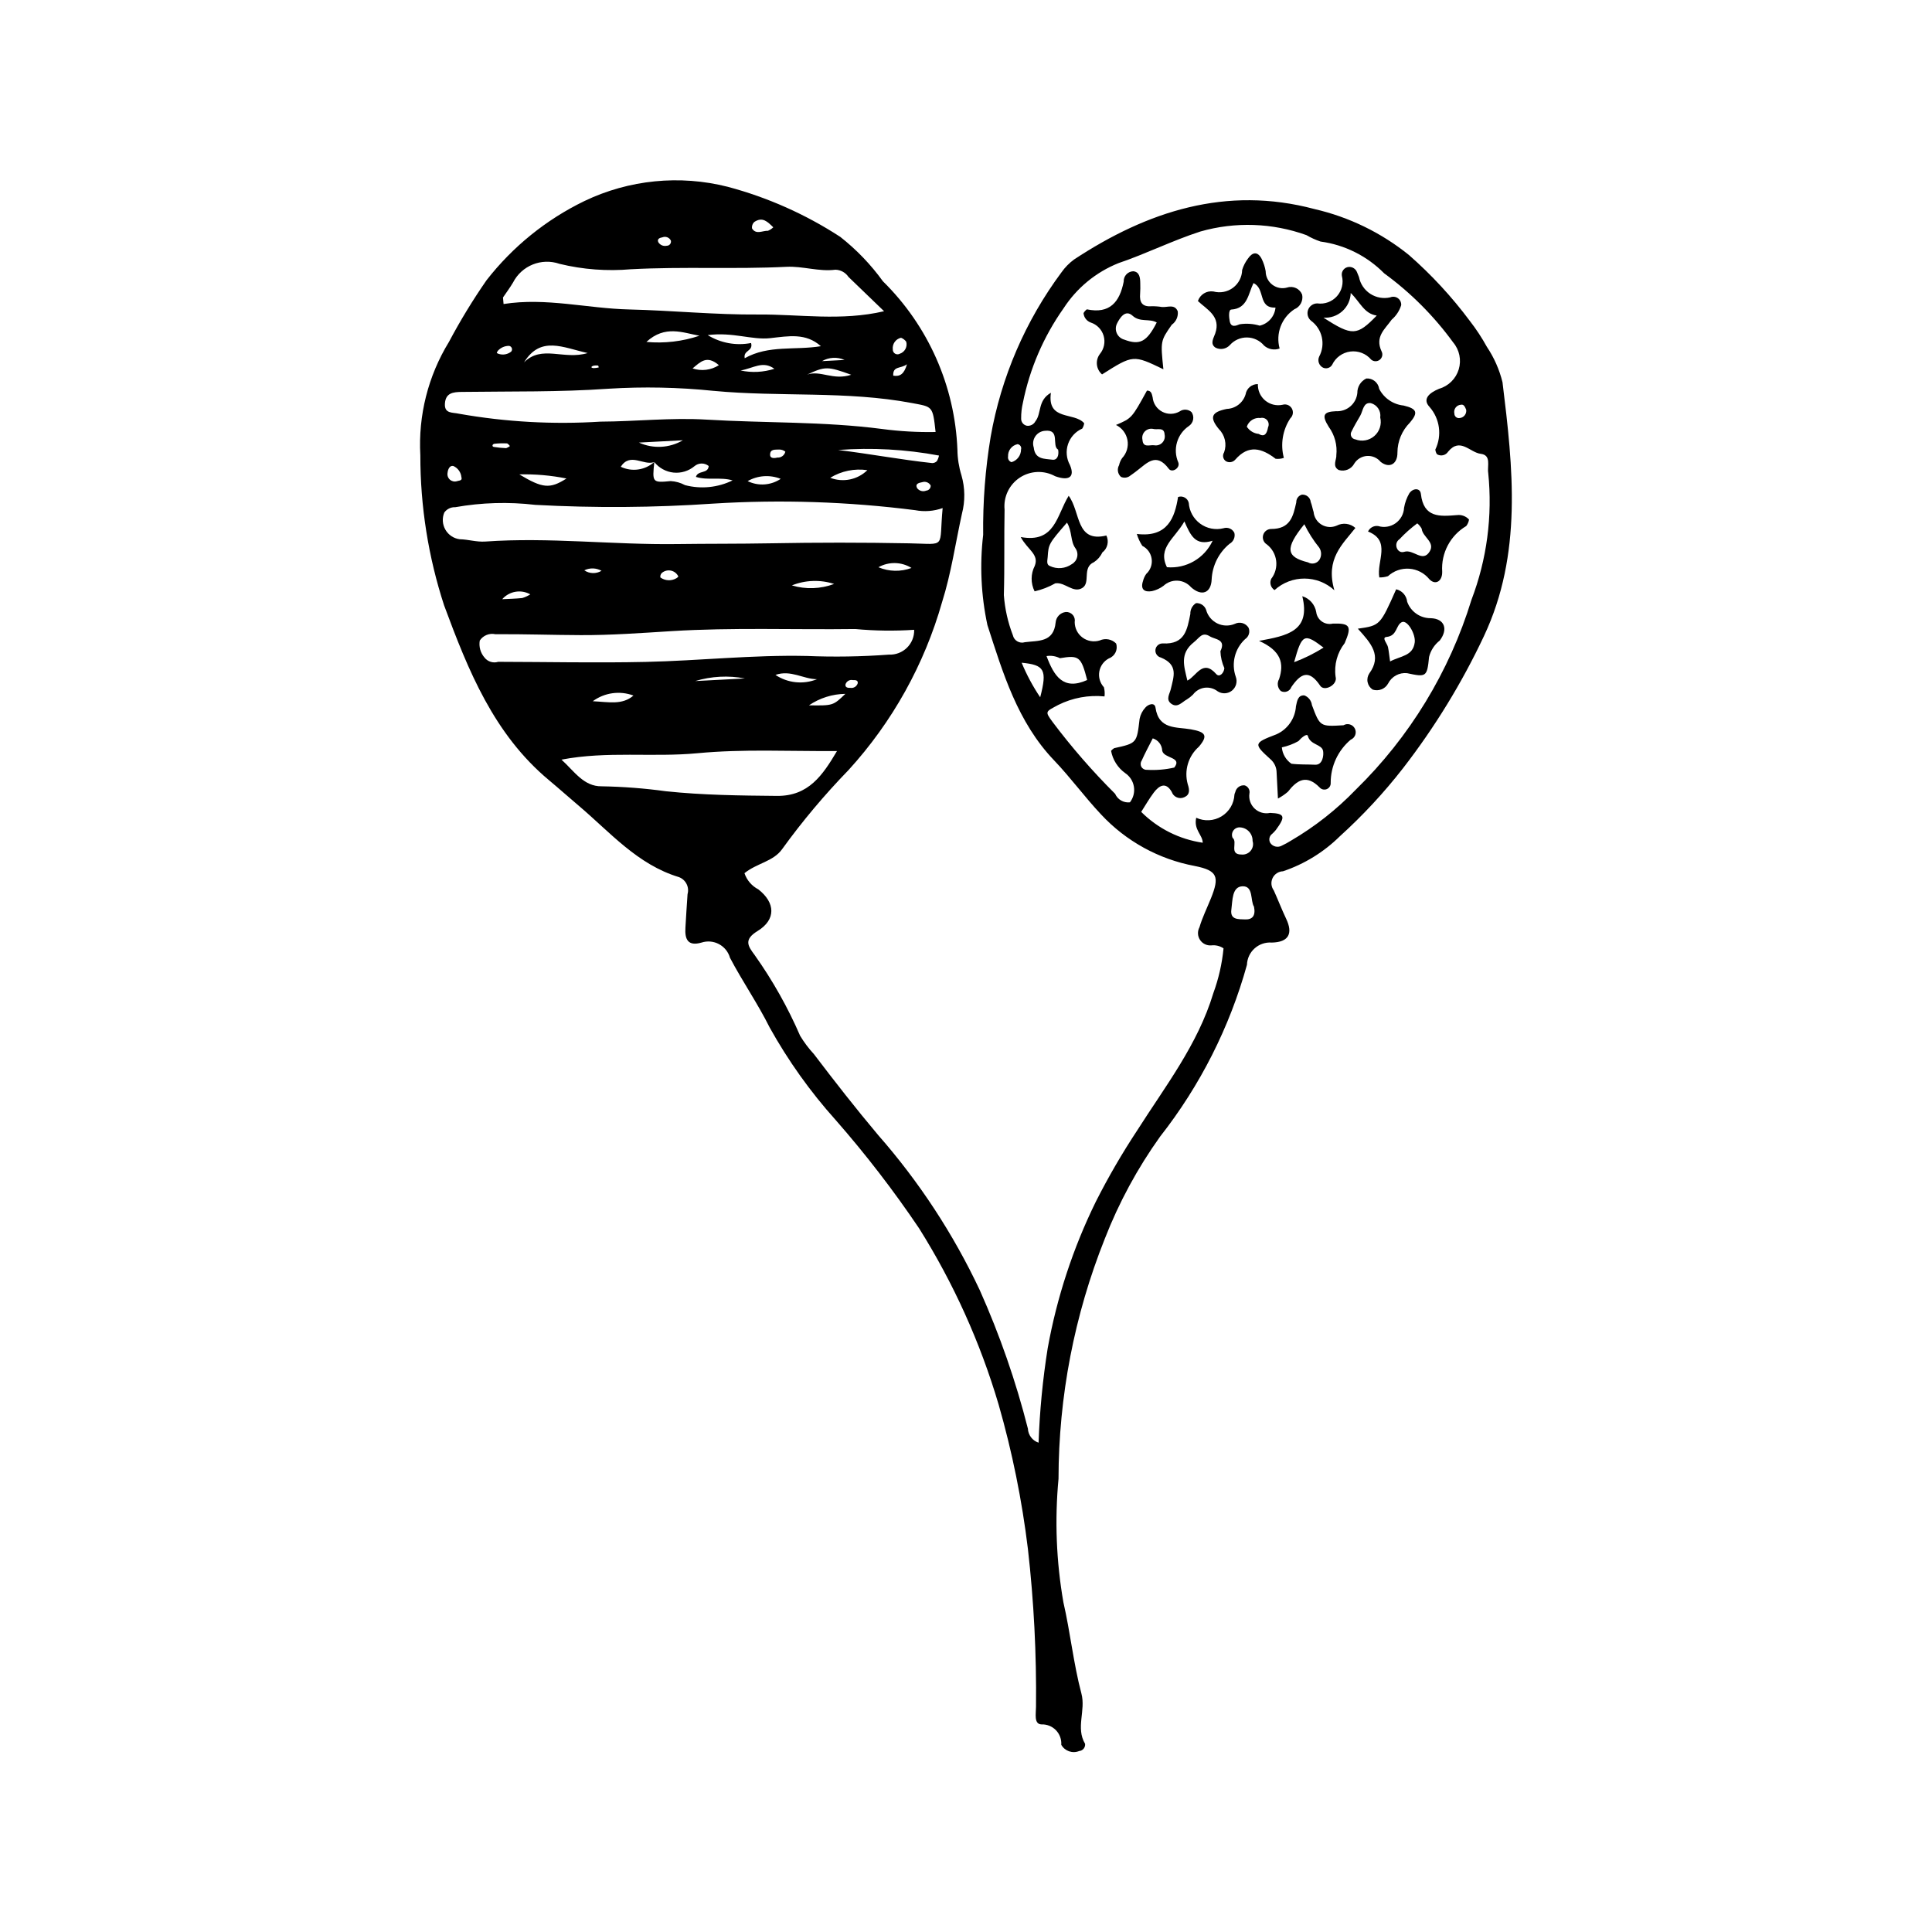 <?xml version="1.0" encoding="UTF-8"?>
<!-- Uploaded to: ICON Repo, www.svgrepo.com, Generator: ICON Repo Mixer Tools -->
<svg fill="#000000" width="800px" height="800px" version="1.1" viewBox="144 144 512 512" xmlns="http://www.w3.org/2000/svg">
 <g>
  <path d="m341.29 375.4c0.621 1.852 1.941 3.391 3.676 4.289 4.543 3.547 4.715 8.027-0.188 11.031-3.734 2.289-2.602 3.965-0.754 6.414l-0.004 0.004c4.738 6.684 8.77 13.844 12.027 21.363 1.051 1.734 2.269 3.359 3.648 4.848 5.519 7.269 11.125 14.445 17.016 21.445 10.867 12.379 19.941 26.227 26.949 41.133 5.289 11.84 9.551 24.105 12.742 36.672 0.078 1.711 1.203 3.191 2.832 3.727 0.289-8.387 1.098-16.75 2.418-25.043 2.43-13.477 6.727-26.551 12.762-38.844 3.297-6.512 6.961-12.824 10.984-18.91 7.406-11.656 16.035-22.719 20.137-36.297v-0.004c1.41-3.836 2.32-7.836 2.715-11.906-0.953-0.641-2.106-0.918-3.246-0.785-1.191 0.098-2.34-0.465-2.992-1.465-0.656-1-0.711-2.277-0.145-3.332 0.77-2.609 2-5.086 3.023-7.621 2.34-5.785 1.805-7.426-4.285-8.629h0.004c-9.516-1.781-18.211-6.566-24.809-13.652-4.34-4.609-8.094-9.777-12.469-14.352-9.68-10.117-13.555-23.156-17.66-35.855-1.68-7.852-2.059-15.922-1.121-23.898-0.105-8.703 0.559-17.398 1.984-25.984 2.777-15.789 9.207-30.711 18.77-43.582 0.918-1.305 2.047-2.453 3.332-3.398 19.473-12.816 40.332-19.59 63.707-13.371l0.004 0.004c9.172 2.109 17.742 6.281 25.059 12.199 5.969 5.231 11.367 11.078 16.109 17.441 1.684 2.168 3.195 4.465 4.519 6.867 1.918 2.863 3.32 6.039 4.144 9.383 2.797 22.715 5.328 45.48-4.914 67.27v0.004c-5.848 12.418-13.035 24.16-21.441 35.012-5.055 6.496-10.668 12.539-16.77 18.062-4.246 4.188-9.391 7.352-15.047 9.254-1.176 0.039-2.238 0.73-2.754 1.793-0.512 1.059-0.395 2.32 0.309 3.269 1.129 2.496 2.106 5.051 3.289 7.539 1.879 3.949 0.613 6.207-3.809 6.293h-0.004c-1.664-0.129-3.309 0.426-4.551 1.539-1.242 1.109-1.977 2.684-2.031 4.352-4.586 16.547-12.41 32.023-23.016 45.527-5.996 8.379-10.918 17.477-14.66 27.078-8.07 20.238-12.23 41.82-12.262 63.609-1.027 10.918-0.594 21.926 1.293 32.73 1.848 8.027 2.672 16.27 4.773 24.172 1.211 4.551-1.559 9.051 0.973 13.328v-0.004c0.059 0.461-0.078 0.926-0.371 1.289-0.293 0.359-0.719 0.59-1.184 0.629-1.773 0.727-3.812 0.02-4.754-1.652 0.094-1.43-0.418-2.836-1.414-3.867-1-1.027-2.387-1.586-3.82-1.535-2.082-0.043-1.457-2.883-1.461-4.664 0.152-13.973-0.562-27.941-2.144-41.824-1.57-12.93-4.16-25.719-7.754-38.238-4.859-16.465-11.949-32.18-21.074-46.719-6.758-10.031-14.148-19.625-22.121-28.723-6.727-7.492-12.59-15.719-17.488-24.516-3.152-6.332-7.219-12.207-10.516-18.473-0.438-1.555-1.492-2.863-2.918-3.625-1.426-0.762-3.098-0.91-4.637-0.406-3.641 1.047-4.453-0.91-4.254-3.973 0.191-2.961 0.336-5.922 0.562-8.879h0.004c0.516-1.863-0.473-3.812-2.277-4.496-11.023-3.328-18.262-11.906-26.605-18.957-2.625-2.215-5.18-4.512-7.82-6.711-14.648-12.207-21.434-29.117-27.801-46.301h-0.004c-4.195-12.852-6.324-26.289-6.312-39.809-0.586-10.566 2.062-21.062 7.594-30.082 2.988-5.629 6.305-11.074 9.938-16.309 6.922-8.895 15.797-16.078 25.938-20.996 11.828-5.668 25.27-7.004 37.984-3.785 10.586 2.82 20.656 7.301 29.836 13.277 4.297 3.379 8.102 7.34 11.301 11.77 12.035 11.832 19.094 27.809 19.742 44.672 0.031 2.289 0.391 4.562 1.07 6.75 0.961 3.32 1.004 6.84 0.125 10.184-1.715 7.805-2.856 15.793-5.254 23.383-4.699 16.559-13.184 31.801-24.781 44.52-6.367 6.555-12.254 13.562-17.605 20.965-2.356 3.316-6.664 3.695-9.992 6.383zm-23.895-108.96c-2.805 1.074-6.348-2.664-8.895 1.258v-0.004c2.953 1.422 6.469 0.918 8.902-1.273-0.559 5.418-0.543 5.551 4.344 5.07h-0.004c1.332 0.074 2.629 0.441 3.801 1.074 4.215 1.102 8.684 0.656 12.598-1.254-3.195-0.957-6.551 0.059-9.715-0.926 0.52-1.824 3.238-0.746 3.387-2.887-1.105-0.898-2.695-0.875-3.777 0.051-1.547 1.289-3.551 1.898-5.555 1.691-2.004-0.211-3.84-1.223-5.086-2.801zm143.61 94.273v-0.004c2.152 1.008 4.668 0.871 6.699-0.359 2.035-1.227 3.324-3.391 3.434-5.766 0.043-0.227 0.117-0.445 0.219-0.648 0.234-1.16 1.324-1.945 2.5-1.805 0.914 0.293 1.457 1.23 1.254 2.168-0.219 1.48 0.301 2.973 1.391 3.996s2.613 1.449 4.078 1.133c3.996 0.156 4.121 1 1.523 4.539h-0.004c-0.289 0.352-0.609 0.688-0.945 0.996-0.781 0.555-1 1.617-0.508 2.438 0.68 0.984 1.996 1.293 3.039 0.707 0.828-0.387 1.633-0.824 2.406-1.309 6.324-3.695 12.105-8.242 17.188-13.516 14.273-13.941 24.82-31.246 30.672-50.324 4.086-10.711 5.609-22.23 4.441-33.637-0.305-1.82 0.902-4.711-2.008-5.059-2.812-0.336-5.441-4.434-8.594-0.594h-0.004c-0.637 1.016-1.969 1.328-2.988 0.699-0.238-0.371-0.383-0.793-0.422-1.23 1.805-3.727 1.203-8.172-1.527-11.289-1.926-2.031-0.215-3.695 2.539-4.828h0.004c2.484-0.723 4.434-2.652 5.184-5.129 0.75-2.477 0.199-5.164-1.469-7.141-5.109-7.023-11.281-13.203-18.297-18.324-4.535-4.594-10.465-7.555-16.863-8.418-1.297-0.438-2.547-1.008-3.727-1.699-9.031-3.254-18.855-3.594-28.09-0.965-7.414 2.394-14.391 5.902-21.734 8.391h0.004c-5.969 2.391-11.047 6.57-14.543 11.965-5.309 7.508-8.984 16.047-10.785 25.062-0.312 1.332-0.469 2.699-0.457 4.07-0.07 0.957 0.586 1.816 1.531 1.996 0.922 0.109 1.816-0.363 2.246-1.188 1.664-2.055 0.543-5.535 4.106-7.551-1.047 7.539 6.203 5.027 8.816 8.066v0.004c-0.062 0.504-0.238 0.992-0.512 1.422-1.773 0.777-3.141 2.266-3.762 4.102-0.617 1.836-0.438 3.848 0.5 5.543 1.391 3.238-0.297 4.273-3.914 2.973-2.953-1.625-6.559-1.48-9.371 0.371-2.809 1.855-4.363 5.113-4.035 8.465-0.145 7.555 0.027 15.117-0.191 22.668 0.27 3.644 1.074 7.231 2.391 10.645 0.148 0.68 0.578 1.27 1.18 1.617 0.605 0.352 1.328 0.434 1.992 0.223 3.512-0.461 7.641 0.125 8.16-5.227v0.004c0.117-1.449 1.238-2.609 2.68-2.785 0.699-0.047 1.383 0.238 1.848 0.762 0.465 0.527 0.656 1.238 0.523 1.93 0.008 1.621 0.785 3.141 2.09 4.098 1.309 0.957 2.992 1.238 4.539 0.758 1.473-0.676 3.211-0.355 4.344 0.801 0.543 1.617-0.305 3.367-1.906 3.949-1.348 0.707-2.285 2-2.547 3.5-0.258 1.496 0.191 3.031 1.223 4.148 0.203 0.793 0.258 1.617 0.164 2.43-4.223-0.418-8.48 0.363-12.277 2.262-3.258 1.773-3.644 1.617-1.539 4.434l-0.004 0.004c5.078 6.758 10.629 13.141 16.621 19.105 0.668 1.535 2.262 2.453 3.926 2.262 0.91-1.176 1.293-2.676 1.055-4.141-0.234-1.469-1.07-2.773-2.305-3.602-1.969-1.41-3.312-3.527-3.746-5.91 0.234-0.273 0.508-0.512 0.816-0.699 6.047-1.328 5.992-1.332 6.746-7.762 0.219-1.125 0.75-2.164 1.531-3.004 0.762-0.891 2.465-1.465 2.68 0.023 0.863 5.887 5.566 5.07 9.398 5.754 3.93 0.699 4.594 1.668 2.078 4.625v-0.004c-2.797 2.473-3.938 6.324-2.93 9.922 0.504 1.516 0.609 2.773-0.914 3.445h-0.004c-0.625 0.293-1.344 0.305-1.977 0.035-0.637-0.266-1.125-0.793-1.348-1.445-1.586-2.758-3.352-1.699-4.785 0.215-1.219 1.625-2.227 3.406-3.305 5.078h-0.004c4.414 4.41 10.133 7.277 16.309 8.176-0.051-2.125-2.438-3.426-1.727-6.621zm-67.195-82.07c-2.336 0.836-4.852 1.027-7.285 0.559-17.715-2.262-35.609-2.848-53.434-1.746-15.73 1.078-31.512 1.191-47.258 0.336-7.055-0.828-14.199-0.621-21.195 0.621-1.145-0.051-2.238 0.488-2.902 1.426-0.609 1.48-0.5 3.16 0.305 4.543 0.801 1.387 2.203 2.32 3.789 2.523 2.285 0.043 4.441 0.773 6.797 0.609 16.922-1.195 33.809 0.898 50.734 0.668 8.223-0.113 16.449-0.047 24.676-0.199 12.309-0.23 24.621-0.23 36.941 0.004 10.059 0.176 7.797 1.559 8.832-9.344zm-116.51-55.809 0.152 1.734c11.266-1.777 22.18 1.18 33.309 1.441 11.406 0.27 22.809 1.434 34.207 1.34 10.902-0.09 21.941 1.797 33.32-0.871-3.519-3.398-6.465-6.258-9.434-9.094-0.777-1.16-2.066-1.871-3.461-1.906-4.383 0.566-8.625-0.988-12.988-0.77-13.707 0.68-27.434-0.098-41.156 0.645v-0.004c-6.359 0.562-12.77 0.082-18.973-1.43-4.773-1.652-10.031 0.469-12.324 4.965-0.805 1.363-1.766 2.637-2.652 3.949zm114.64 35.648c-0.75-6.981-0.812-6.637-6.199-7.66-17.391-3.293-35.074-1.574-52.582-3.238v0.004c-9.289-0.961-18.641-1.152-27.961-0.57-12.906 0.914-25.895 0.668-38.852 0.844-2.269 0.031-4.219 0.258-4.434 3.027-0.219 2.824 2.031 2.352 3.746 2.758 12.367 2.184 24.949 2.887 37.48 2.09 9.355-0.035 18.695-1.102 28.082-0.535 15.496 0.934 31.07 0.465 46.5 2.477 4.711 0.625 9.465 0.895 14.219 0.805zm-5.676 52.422c-5.195 0.348-10.41 0.281-15.598-0.203-16.23 0.215-32.461-0.449-48.691 0.555-8 0.496-15.988 1.09-24.035 1.059-7.551-0.027-15.102-0.297-22.648-0.242v0.004c-1.594-0.355-3.246 0.309-4.148 1.672-0.277 1.605 0.18 3.25 1.238 4.488 0.852 1.109 2.309 1.57 3.644 1.152 13.039 0.023 26.082 0.312 39.113 0.023 14.188-0.316 28.328-1.887 42.551-1.578v-0.004c7.305 0.309 14.621 0.191 21.914-0.352 1.773 0.078 3.5-0.59 4.762-1.836 1.266-1.246 1.953-2.965 1.898-4.738zm-93.461 34.41c3.371 3.047 5.867 7.133 10.652 7.066h-0.004c5.691 0.098 11.371 0.535 17.008 1.309 9.777 1.035 19.602 1.141 29.43 1.234 8.379 0.078 12.102-5.445 15.922-11.883-12.758 0.082-24.867-0.574-36.93 0.57-11.945 1.133-24.012-0.617-36.078 1.703zm68.742-109.57c-4.012-3.578-8.527-2.672-13.441-2.129-4.852 0.535-9.859-1.672-16.566-0.809l0.004-0.004c3.434 2.121 7.543 2.867 11.504 2.098 0.609 2.273-2.129 1.844-1.688 4.035 6.344-3.566 13.277-2.055 20.188-3.191zm59.793 82.121c1.98 5.281 4.441 9.215 10.773 6.348-1.609-6.242-2.172-6.625-7.219-5.785-1.098-0.555-2.34-0.75-3.555-0.562zm-55.215-54.613c8.461 1.035 16.66 2.578 24.945 3.473h0.004c0.457-0.008 0.895-0.195 1.215-0.523 0.266-0.457 0.457-0.957 0.555-1.477-8.805-1.648-17.785-2.144-26.719-1.473zm83.371 76.418c-1.023 2.035-2.07 3.941-2.949 5.926-0.328 0.492-0.348 1.125-0.055 1.637 0.297 0.512 0.855 0.812 1.441 0.777 2.438 0.145 4.883-0.055 7.262-0.598 2.246-2.836-2.781-2.356-3.199-4.484h0.004c-0.059-1.508-1.062-2.816-2.504-3.258zm26.832 44.617c-1.031-1.582-0.07-5.566-3.102-5.41-2.769 0.141-2.57 3.789-2.898 6.148-0.391 2.793 1.898 2.555 3.602 2.629 1.957 0.09 2.879-0.945 2.398-3.367zm-51.906-121.12c-1.805-1.051 0.684-5.465-3.527-5-1.035 0.082-1.973 0.633-2.543 1.496-0.574 0.867-0.719 1.945-0.395 2.93 0.34 3.246 2.926 2.945 4.926 3.231 1.242 0.176 1.82-1.051 1.539-2.656zm-4.758 65.617c1.922-7.34 1.098-8.578-4.914-9.156 1.328 3.207 2.973 6.277 4.914 9.156zm-90.297-95.812c-4.391-0.785-9.121-2.906-14.059 1.641h-0.004c4.75 0.438 9.539-0.121 14.062-1.641zm141.28 133.05c1.484 1.133-1.109 4.477 2.434 4.438v0.004c0.922 0.07 1.816-0.316 2.391-1.039 0.574-0.723 0.754-1.68 0.477-2.562 0.051-1.91-1.434-3.512-3.344-3.602-0.688-0.043-1.352 0.273-1.746 0.836-0.398 0.562-0.48 1.293-0.211 1.926zm-170.91-128.46c-6.535-1.441-12.457-4.676-16.859 2.477 4.707-4.746 10.516-0.555 16.859-2.477zm-18.117 32.156c6.152 3.684 8.094 3.914 12.508 1.09h0.004c-4.117-0.824-8.312-1.191-12.512-1.09zm19.473 60.113c4.309 0.215 7.797 1.055 10.785-1.5-3.617-1.352-7.672-0.785-10.785 1.5zm41.043-58.332c2.816 1.379 6.156 1.152 8.762-0.598-2.859-1.141-6.086-0.922-8.762 0.598zm7.367 51.359c3.258 2.176 7.379 2.602 11.016 1.141-3.613-0.012-6.945-2.559-11.016-1.141zm-8.086 0.941c-4.387-0.836-8.906-0.598-13.18 0.691zm28.168-80.48c-6.25-2.266-6.918-2.266-11.676-0.047 3.543-1.23 6.875 1.633 11.676 0.047zm-5.562 27.297c3.391 1.316 7.238 0.527 9.84-2.016-3.414-0.496-6.894 0.215-9.84 2.016zm-5.637 60.305c6.387 0.09 6.387 0.09 9.648-3.043-3.445 0.047-6.801 1.105-9.648 3.043zm27.172-36.406c-2.668-1.656-6.027-1.727-8.766-0.188 2.793 1.18 5.93 1.246 8.766 0.188zm-60.59-33.836-11.641 0.609 0.004 0.004c3.746 1.703 8.09 1.477 11.637-0.613zm28.887 38.461c3.676 1.094 7.609 0.957 11.199-0.387-3.664-1.184-7.625-1.047-11.199 0.387zm28.93-65.629c-1.418 0.316-2.363 1.66-2.184 3.106-0.016 0.453 0.219 0.879 0.609 1.113 0.391 0.23 0.879 0.234 1.27 0.008 1.32-0.445 2.059-1.848 1.676-3.188-0.352-0.469-0.824-0.828-1.371-1.039zm-33.855-29.273c-1.531-1.473-2.824-2.879-5.039-1.41-0.477 0.441-0.695 1.094-0.582 1.73 1.09 1.707 2.773 0.543 4.207 0.605 0.527-0.211 1.008-0.527 1.414-0.926zm63.137 62.242c1.492-0.43 2.523-1.801 2.519-3.356 0.094-0.312 0.047-0.648-0.133-0.922-0.18-0.273-0.469-0.453-0.793-0.492-1.527 0.32-2.594 1.703-2.512 3.266-0.117 0.66 0.273 1.305 0.918 1.504zm-147.02 5.055c0.559-0.215 1.551-0.086 1.238-1.074l-0.004 0.004c-0.121-1.309-0.941-2.445-2.144-2.973-0.961-0.211-1.438 0.902-1.523 1.785-0.129 0.664 0.094 1.348 0.586 1.809 0.496 0.457 1.195 0.629 1.848 0.453zm75.219-29.352c2.973 0.637 6.062 0.48 8.957-0.449-3.074-2.227-5.535-0.148-8.957 0.449zm27.551-2.793c-1.926-0.852-4.148-0.734-5.977 0.316zm-40.281 2.246h0.004c2.336 0.785 4.902 0.469 6.977-0.859-3.211-2.75-4.848-0.902-6.977 0.859zm41.816 84.656c0.871 0.145 1.715-0.383 1.961-1.23 0.117-0.852-0.715-0.848-1.293-0.824-0.859-0.195-1.719 0.316-1.961 1.164-0.109 0.789 0.629 0.922 1.293 0.891zm-47.566-118.54c-0.406-0.828-1.383-1.203-2.238-0.859-0.672 0.113-1.453 0.402-1.109 1.25 0.457 0.793 1.379 1.191 2.273 0.984 0.34 0 0.664-0.156 0.871-0.426 0.211-0.27 0.285-0.617 0.203-0.949zm28.215 57.508c0.996 0.078 1.898-0.586 2.125-1.562-0.453-0.367-1.016-0.566-1.598-0.566-1.004 0.082-2.496-0.254-2.441 1.469 0.023 0.719 0.766 0.953 1.914 0.66zm-72.902 37.535c1.777-0.094 3.562-0.125 5.328-0.312l-0.004-0.004c0.746-0.223 1.457-0.551 2.113-0.969-2.473-1.387-5.578-0.852-7.441 1.285zm46.68-6.008h-0.004c-0.371-0.809-1.105-1.391-1.977-1.57-0.875-0.18-1.777 0.066-2.441 0.66-0.289 0.309-0.418 0.734-0.348 1.152 1.246 0.91 2.914 0.992 4.246 0.211 0.199-0.117 0.375-0.27 0.52-0.453zm-48.125-59.234c0.195 0.113 0.406 0.203 0.625 0.262 1.109 0.32 2.301 0.082 3.199-0.641 0.211-0.254 0.273-0.605 0.16-0.914-0.117-0.312-0.387-0.543-0.715-0.602-1.133-0.016-2.223 0.457-2.984 1.301-0.137 0.176-0.234 0.375-0.285 0.594zm256.9 15.023c-0.301-0.723-0.602-1.496-1.402-1.316v-0.004c-0.559 0.043-1.078 0.324-1.41 0.781-0.332 0.453-0.449 1.031-0.316 1.578 0 0.344 0.145 0.668 0.406 0.895 0.258 0.227 0.602 0.328 0.941 0.281 0.539-0.031 1.043-0.293 1.383-0.715 0.336-0.422 0.484-0.965 0.398-1.5zm-229.14 42.691c-1.41-0.789-3.113-0.836-4.566-0.125 1.371 0.926 3.148 0.973 4.566 0.125zm-0.742-53.891c-0.02-0.168-0.066-0.332-0.141-0.484-0.445-0.07-0.902-0.051-1.34 0.055-0.664 0.246-0.586 0.566 0.168 0.609 0.441-0.016 0.883-0.074 1.312-0.18zm-23.527 20.84v-0.004c-0.191-0.281-0.438-0.52-0.723-0.703-1.121-0.059-2.246-0.027-3.363 0.09-0.629 0.094-0.711 0.734-0.223 0.832v0.004c1.094 0.18 2.199 0.293 3.305 0.332 0.363-0.129 0.703-0.316 1.004-0.555zm105.21-21.68c-1.625 1.227-3.777 0.383-3.633 3.016 1.82 0.312 2.894-0.457 3.637-3.016zm6.281 32.117h0.004c-0.438-0.789-1.379-1.156-2.234-0.871-0.812 0.168-1.984 0.371-1.352 1.59v-0.004c0.562 0.742 1.555 1.008 2.414 0.648 0.699-0.055 1.223-0.664 1.172-1.363z"/>
  <path d="m483.11 236.36c-1.406 0.516-2.984 0.223-4.109-0.77-1.113-1.34-2.762-2.129-4.504-2.156-1.746-0.027-3.414 0.707-4.57 2.016-0.977 1.059-2.535 1.332-3.816 0.676-1.527-1.023-0.48-2.555-0.07-3.731 1.602-4.559-2.199-6.367-4.586-8.617h0.004c0.566-1.727 2.293-2.797 4.094-2.535 1.797 0.492 3.719 0.129 5.211-0.988 1.488-1.113 2.383-2.856 2.418-4.715 0.336-1.102 0.867-2.129 1.562-3.043 1.207-1.738 2.559-1.914 3.617 0.121 0.508 1.031 0.863 2.129 1.055 3.262-0.004 1.402 0.648 2.727 1.766 3.574 1.117 0.852 2.566 1.129 3.918 0.75 1.617-0.527 3.359 0.297 3.981 1.879 0.34 1.629-0.539 3.269-2.086 3.887-3.402 2.262-4.969 6.453-3.883 10.391zm-6.926-17.336c-1.398 2.824-1.551 6.75-5.879 7.012-0.766 0.047-0.625 2.055-0.406 3.129 0.344 1.68 1.594 1.207 2.625 0.773h0.004c1.773-0.277 3.59-0.152 5.312 0.367 2.281-0.531 3.965-2.461 4.18-4.793-4.734 0.203-2.629-5.059-5.836-6.488z"/>
  <path d="m482.67 355.62c-0.152-2.898-0.266-4.875-0.355-6.852 0-1.371-0.598-2.676-1.637-3.57-4.496-4.078-4.496-4.273 1.539-6.578h0.004c2.992-1.312 5.004-4.188 5.219-7.449 0.305-1.363 0.484-3.016 2.246-2.883h-0.004c1.086 0.426 1.848 1.41 1.992 2.566 2.141 5.719 2.16 5.715 8.367 5.344 0.512-0.305 1.129-0.379 1.703-0.211 0.57 0.168 1.047 0.57 1.312 1.105s0.297 1.156 0.086 1.711c-0.215 0.559-0.648 1.004-1.203 1.23-3.367 2.84-5.309 7.027-5.293 11.434 0.043 0.715-0.371 1.383-1.035 1.656-0.664 0.273-1.43 0.094-1.902-0.445-3.473-3.531-5.973-1.988-8.418 1.16h-0.004c-0.805 0.688-1.68 1.285-2.617 1.781zm1.031-13.562c0.156 1.754 1.086 3.34 2.535 4.336 2.023 0.266 4.18 0.16 6.293 0.266 2 0.098 2.309-2.508 2.106-3.641-0.324-1.824-3.387-1.547-4.035-3.969-0.227-0.844-1.824 0.543-2.508 1.359v-0.004c-1.371 0.77-2.852 1.328-4.391 1.652z"/>
  <path d="m515.33 224.87c-0.461 1.492-1.332 2.824-2.519 3.84-1.762 2.512-4.504 4.484-2.68 8.402h0.004c0.391 0.758 0.195 1.688-0.473 2.223-0.664 0.535-1.617 0.527-2.273-0.02-1.363-1.617-3.453-2.426-5.547-2.152-2.094 0.273-3.906 1.594-4.805 3.504-0.488 0.836-1.531 1.168-2.41 0.77-1.082-0.543-1.539-1.844-1.031-2.941 1.75-3.266 0.824-7.324-2.172-9.508-0.836-0.703-1.141-1.855-0.766-2.883 0.375-1.023 1.355-1.703 2.449-1.699 1.945 0.273 3.898-0.445 5.203-1.91 1.309-1.465 1.797-3.488 1.301-5.391-0.102-0.57 0.043-1.156 0.406-1.609 0.359-0.457 0.898-0.73 1.477-0.758 0.949-0.039 1.812 0.539 2.141 1.43 0.18 0.422 0.355 0.844 0.516 1.27v0.004c0.359 1.82 1.441 3.414 3 4.426 1.559 1.012 3.457 1.352 5.266 0.938 0.672-0.285 1.441-0.203 2.035 0.219 0.598 0.422 0.93 1.121 0.879 1.848zm-6.477 2.758c-3.394-0.504-4.383-3.57-6.898-5.984v0.004c-0.051 1.84-0.852 3.578-2.215 4.812-1.367 1.234-3.176 1.855-5.012 1.719 7.644 4.934 8.863 4.863 14.125-0.551z"/>
  <path d="m498.14 264.65c0.293-2.664-0.418-5.344-1.996-7.512-1.914-3.043-1.48-4.035 1.922-4.164 2.875 0.16 5.363-1.969 5.644-4.832-0.027-1.637 0.902-3.137 2.383-3.84 1.684-0.117 3.168 1.09 3.406 2.758 1.273 2.469 3.703 4.125 6.465 4.41 3.57 0.852 3.922 1.879 1.676 4.523-2.102 2.106-3.289 4.949-3.305 7.922 0.047 3.043-2.086 4.316-4.445 2.492-0.875-1.074-2.215-1.66-3.598-1.578-1.383 0.086-2.644 0.832-3.383 2.004-0.781 1.492-2.508 2.215-4.121 1.727-1.828-0.961-0.523-2.871-0.648-3.91zm11.641-10.023-0.004 0.004c0.254-1.715-0.816-3.348-2.492-3.797-2.031-0.277-2.062 2.043-2.812 3.34-0.801 1.375-1.621 2.75-2.305 4.18h-0.004c-0.238 0.398-0.262 0.891-0.059 1.312 0.199 0.418 0.602 0.707 1.062 0.77 1.723 0.664 3.676 0.32 5.062-0.902 1.391-1.219 1.988-3.109 1.547-4.902z"/>
  <path d="m452.31 241.86c-8-3.856-8-3.856-16.254 1.359v0.004c-1.598-1.379-1.844-3.762-0.559-5.434 1.098-1.34 1.465-3.137 0.977-4.801-0.488-1.664-1.77-2.981-3.418-3.516-1.07-0.387-1.816-1.359-1.91-2.492 0.215-0.395 0.52-0.738 0.883-1.004 6.09 1.281 8.703-1.957 9.766-7.352-0.031-0.699 0.219-1.383 0.691-1.898 0.477-0.516 1.137-0.816 1.84-0.84 1.703 0.164 1.84 1.773 1.855 3.191 0.035 0.918 0.02 1.836-0.039 2.75-0.203 2.242 0.516 3.531 3.027 3.328v0.004c0.918-0.02 1.832 0.047 2.738 0.195 1.477 0.152 3.398-0.883 4.211 1.16 0.16 1.379-0.445 2.738-1.582 3.539-3.008 4.312-2.996 4.324-2.227 11.805zm-1.766-12.398c-1.957-1.129-4.406 0.035-6.406-1.793-1.961-1.789-3.414 0.695-4.078 1.984v0.004c-0.438 0.816-0.473 1.793-0.102 2.644 0.375 0.848 1.117 1.48 2.016 1.715 4.109 1.547 5.965 0.543 8.57-4.551z"/>
  <path d="m533.31 281.69c-0.102 0.625-0.355 1.215-0.742 1.715-4.231 2.508-6.691 7.176-6.371 12.082 0.078 2.527-1.789 3.734-3.426 1.988-1.309-1.609-3.227-2.609-5.297-2.758-2.074-0.148-4.113 0.562-5.641 1.973-0.742 0.238-1.523 0.352-2.301 0.336-0.773-4.312 3.242-9.691-2.988-12.168h-0.004c0.477-1.027 1.574-1.617 2.695-1.449 1.57 0.477 3.269 0.199 4.609-0.746 1.336-0.945 2.168-2.453 2.246-4.09 0.234-1.348 0.699-2.641 1.383-3.824 0.922-1.398 2.883-1.547 3.074 0.145 0.73 6.394 5.043 5.973 9.543 5.613l0.004 0.004c1.199-0.164 2.406 0.277 3.215 1.18zm-13.719 1.004c-1.691 1.254-3.266 2.656-4.707 4.195-1.734 1.164-0.59 3.945 1.242 3.352 2.445-0.793 4.887 2.984 6.758-0.102 1.512-2.496-1.895-3.809-2.121-6.023h0.004c-0.301-0.547-0.699-1.027-1.176-1.422z"/>
  <path d="m445.27 285.5c8.219 1.02 10.074-4.418 10.926-9.789h-0.004c0.586-0.211 1.234-0.156 1.777 0.145 0.547 0.301 0.934 0.82 1.066 1.43 0.148 2.191 1.262 4.203 3.035 5.496 1.773 1.297 4.031 1.738 6.164 1.207 1.133-0.367 2.363 0.152 2.887 1.227 0.277 1.148-0.254 2.344-1.293 2.906-2.836 2.336-4.555 5.762-4.727 9.43-0.152 3.66-2.684 4.562-5.469 2.062-0.902-1.035-2.188-1.66-3.562-1.73-1.371-0.07-2.715 0.418-3.723 1.355-0.906 0.68-1.949 1.164-3.059 1.414-2.008 0.344-3.129-0.461-2.375-2.695 0.164-0.668 0.453-1.301 0.848-1.863 1.113-1.012 1.652-2.508 1.441-3.996-0.207-1.488-1.137-2.777-2.481-3.449-0.633-0.977-1.121-2.035-1.453-3.148zm12.613-3.324c-2.574 4.578-7.18 6.953-4.633 12.141h-0.004c5.113 0.445 9.961-2.359 12.113-7.019-4.551 1.43-5.797-1.281-7.481-5.121z"/>
  <path d="m460.95 303.84c1.18-0.078 2.269 0.637 2.676 1.75 0.41 1.574 1.492 2.894 2.953 3.613 1.465 0.719 3.172 0.762 4.672 0.121 1.293-0.652 2.875-0.203 3.633 1.035 0.457 1.094 0.07 2.363-0.922 3.016-2.738 2.535-3.711 6.457-2.469 9.977 0.492 1.316 0.082 2.797-1.012 3.672-1.098 0.875-2.633 0.945-3.805 0.172-0.98-0.762-2.223-1.098-3.453-0.934-1.23 0.168-2.34 0.828-3.078 1.824-0.488 0.48-1.027 0.902-1.609 1.266-1.32 0.715-2.527 2.418-4.234 1.074-1.391-1.094-0.32-2.555-0.031-3.793 0.77-3.32 2.078-6.43-2.621-8.375h-0.004c-0.941-0.227-1.562-1.125-1.441-2.09 0.125-0.961 0.953-1.676 1.926-1.652 5.914 0.32 6.492-3.688 7.32-7.812-0.051-1.156 0.523-2.246 1.5-2.863zm-2.285 20.523c2.406-1.168 4.059-5.824 7.652-1.727 0.84 0.957 2.027-0.23 2.152-1.562h0.004c-0.637-1.414-0.992-2.938-1.051-4.488 1.562-3.227-1.383-3.074-2.812-3.957-2.055-1.27-2.742 0.398-4.227 1.57-3.824 3.023-2.598 6.352-1.719 10.164z"/>
  <path d="m481.77 300.38c-1.008-0.633-1.387-1.918-0.875-2.996 2.191-2.836 1.668-6.91-1.164-9.102-0.84-0.508-1.246-1.508-0.992-2.457 0.254-0.949 1.102-1.617 2.082-1.641 5.152 0.023 5.891-3.371 6.707-7.059v0.004c-0.035-0.941 0.578-1.785 1.48-2.039 1.191-0.105 2.238 0.77 2.352 1.957 0.34 0.844 0.473 1.77 0.762 2.637v0.004c0.129 1.402 0.926 2.66 2.141 3.371 1.219 0.715 2.703 0.801 3.992 0.23 1.617-0.836 3.578-0.586 4.938 0.621-3.363 4.297-8.008 8.184-5.566 16.523v-0.004c-4.477-4.117-11.355-4.137-15.855-0.051zm7.894-17.457c-5.203 6.418-4.852 8.676 0.984 10.109v0.004c1.012 0.598 2.312 0.316 2.984-0.648 0.637-0.992 0.629-2.266-0.016-3.25-1.547-1.914-2.875-4-3.953-6.211z"/>
  <path d="m489.12 302c1.926 0.594 3.356 2.219 3.691 4.203 0.125 1.008 0.668 1.918 1.5 2.504 0.832 0.582 1.871 0.785 2.863 0.559 4.727-0.164 5.062 0.754 3.184 5.168-1.973 2.516-2.844 5.723-2.414 8.891 0.637 2.137-2.969 4.059-4.074 2.406-3.019-4.508-5.219-3.191-7.641 0.328-0.191 0.547-0.613 0.977-1.156 1.184-0.539 0.207-1.141 0.164-1.648-0.117-0.875-0.816-1.062-2.133-0.453-3.164 1.371-4.164 0.543-7.5-5.316-10.129 7.57-1.379 13.723-2.598 11.465-11.832zm-2.168 17.484c2.727-1.012 5.34-2.309 7.797-3.863-5.109-3.875-5.711-3.656-7.797 3.863z"/>
  <path d="m503.84 310.61c5.898-0.848 5.898-0.848 10.16-10.445 1.578 0.363 2.746 1.691 2.914 3.301 0.945 2.637 3.453 4.391 6.258 4.363 3.641 0.121 4.676 2.887 2.375 5.918-1.398 1.094-2.394 2.621-2.828 4.344-0.523 5.316-0.746 5.398-5.832 4.309h0.004c-2.078-0.223-4.074 0.863-5.019 2.727-0.793 1.461-2.523 2.144-4.102 1.621-0.691-0.449-1.172-1.156-1.34-1.965-0.164-0.809 0.004-1.648 0.461-2.332 3.363-4.641 0.547-7.902-3.051-11.84zm8.547 8.68c2.863-1.508 6.055-1.41 6.531-5.039 0.289-2.203-1.992-6.117-3.449-5.363-1.594 0.828-1.191 3.633-3.992 3.902-1.438 0.137 0.148 1.734 0.348 2.68 0.227 1.074 0.328 2.172 0.562 3.824z"/>
  <path d="m477.35 245.79c-0.059 1.668 0.652 3.269 1.93 4.34 1.281 1.07 2.981 1.488 4.609 1.137 0.945-0.285 1.965 0.117 2.457 0.977 0.492 0.855 0.332 1.941-0.395 2.613-2.043 3.09-2.668 6.906-1.715 10.48-0.699 0.25-1.449 0.332-2.184 0.242-3.648-2.801-7.156-3.836-10.672 0.211h-0.004c-0.617 0.723-1.664 0.91-2.492 0.441-0.781-0.523-0.992-1.574-0.48-2.359 0.773-2.144 0.234-4.543-1.383-6.148-2.606-3.176-1.957-4.531 2.098-5.356 2.32-0.09 4.324-1.648 4.981-3.875 0.262-1.582 1.645-2.734 3.25-2.703zm-2.934 11.281v0.004c0.707 1.086 1.867 1.793 3.156 1.918 1.684 1.004 2.203-0.297 2.477-1.766h0.004c0.281-0.617 0.188-1.34-0.242-1.863-0.434-0.52-1.125-0.75-1.781-0.586-1.598-0.191-3.106 0.77-3.613 2.297z"/>
  <path d="m439.74 256.62c4.184-1.777 4.184-1.777 8.215-9.105 1.25-0.031 1.309 1.07 1.512 1.809 0.152 1.625 1.121 3.059 2.57 3.809 1.449 0.75 3.18 0.711 4.59-0.105 0.961-0.68 2.266-0.605 3.141 0.184 0.402 0.578 0.551 1.293 0.422 1.988-0.133 0.691-0.535 1.301-1.117 1.695-3.144 2.117-4.328 6.18-2.812 9.652 0.566 1.461-1.637 2.871-2.523 1.684-3.356-4.492-5.789-1.469-8.473 0.543-0.547 0.41-1.082 0.848-1.66 1.215v0.004c-0.699 0.617-1.691 0.766-2.539 0.387-0.875-0.789-1.082-2.082-0.5-3.106 0.141-0.672 0.418-1.312 0.812-1.875 1.207-1.285 1.73-3.066 1.406-4.801s-1.453-3.211-3.043-3.977zm9.812 1.035c-0.797-0.148-1.617 0.113-2.18 0.703-0.562 0.586-0.789 1.414-0.602 2.207 0.141 2.164 1.863 1.305 3.051 1.426 0.789 0.164 1.609-0.082 2.18-0.656 0.566-0.574 0.805-1.398 0.629-2.188-0.094-2.078-1.988-1.141-3.078-1.492z"/>
  <path d="m414.5 286.32c9.141 1.691 9.508-5.75 12.711-10.93 3.211 4.32 1.824 12.512 9.996 10.523l-0.004 0.004c0.754 1.57 0.301 3.453-1.086 4.508-0.477 1.043-1.242 1.926-2.207 2.551-3.258 1.438-0.77 5.477-3.129 6.867-2.418 1.422-4.562-1.652-7.113-1.254l-0.004-0.004c-1.715 0.973-3.562 1.688-5.484 2.125-1.059-2.129-1.047-4.633 0.039-6.746 1.211-3.078-1.902-4.25-3.719-7.644zm12.262-3.824c-4.84 5.57-4.898 5.727-5.117 9.137-0.059 0.898-0.422 2 0.602 2.375h-0.004c1.883 0.891 4.102 0.695 5.801-0.508 0.711-0.398 1.227-1.074 1.41-1.871 0.188-0.793 0.031-1.629-0.434-2.301-1.422-1.949-0.812-4.426-2.262-6.832z"/>
 </g>
</svg>